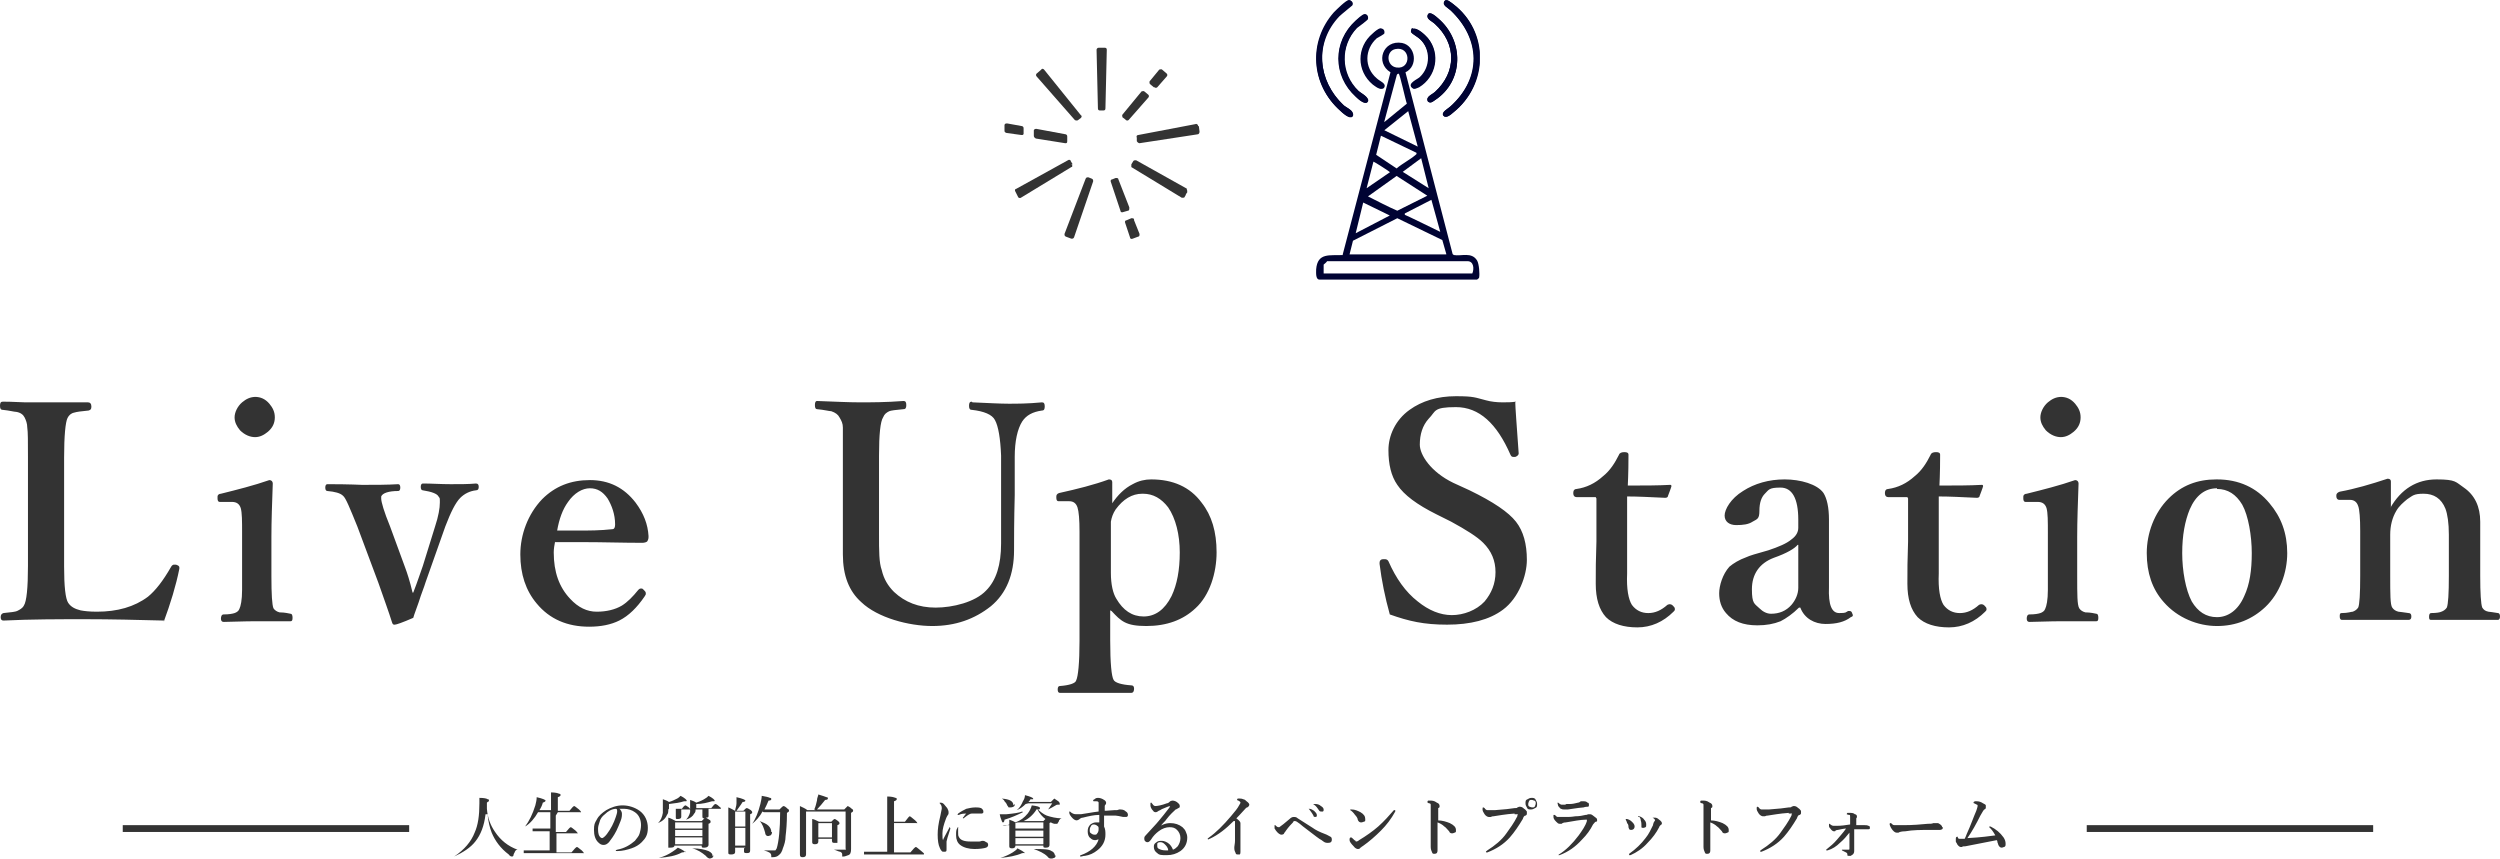 <?xml version="1.0" encoding="UTF-8"?>
<svg id="_レイヤー_1" data-name="レイヤー_1" xmlns="http://www.w3.org/2000/svg" version="1.1" xmlns:xlink="http://www.w3.org/1999/xlink" viewBox="0 0 366.6 125.9">
  <!-- Generator: Adobe Illustrator 29.0.1, SVG Export Plug-In . SVG Version: 2.1.0 Build 192)  -->
  <defs>
    <style>
      .st0 {
        fill: #000333;
      }

      .st1 {
        stroke: #333;
      }

      .st1, .st2 {
        fill: none;
      }

      .st3 {
        fill: #333;
      }

      .st4 {
        clip-path: url(#clippath);
      }
    </style>
    <clipPath id="clippath">
      <rect class="st2" x="193" y="0" width="24" height="41"/>
    </clipPath>
  </defs>
  <g class="st4">
    <g>
      <path class="st0" d="M198.2,16.3c-.1-.2-.8-.6-1.1-.8-3.9-3.6-4.4-9.2-.7-13.1.3-.3,1.8-1.5,1.9-1.6.2-.3,0-.7-.4-.7-.4,0-1.9,1.4-2.2,1.8-3.9,4.3-3.4,10.6.9,14.4.3.3,1.1,1,1.5.9.4,0,.4-.5.2-.8h0ZM211.7,17c.4.4,1.1-.3,1.4-.5,5.1-4.1,5.2-11.9,0-15.9-.3-.2-1-.9-1.3-.4-.3.5.6,1,.9,1.3,4.5,4.2,4.7,9.9,0,14.1-.3.3-1.5.9-1,1.4h0ZM200,2.1c-.2,0-1,.7-1.2.9-3.4,3.1-3.4,8.1,0,11.2.3.3,1.4,1.3,1.7.7.3-.7-.9-1.2-1.4-1.6-2.6-2.5-2.6-6.6-.2-9.2.3-.3,1.6-1.2,1.6-1.3.1-.4-.1-.8-.6-.7h0ZM209.4,14.9c.4.3.7,0,1-.2,4.3-2.8,4.3-8.7.5-12-.3-.2-1.2-1.1-1.5-.6-.3.7.6,1,1,1.4,3.2,2.9,3.2,7.1,0,10-.4.4-1.4.7-1,1.4ZM202.3,4.2c-.2,0-.8.5-1,.7-2.4,2-2.4,5.5,0,7.5.3.2,1.2,1,1.5.4.3-.6-.7-.9-1.1-1.3-1.8-1.6-1.8-4.3,0-5.9.2-.2,1-.6,1.1-.7.2-.5-.2-.8-.6-.7h0ZM207.2,4.2c-.2,0-.3.4-.2.6.1.2,1,.7,1.3,1,1.6,1.5,1.6,4.1,0,5.6-.4.3-1.8.9-1.2,1.5.3.3.7,0,1-.1,2.5-1.5,3.2-4.9,1.3-7.2-.4-.4-1.5-1.5-2.1-1.3h0Z"/>
      <path class="st0" d="M196.9,37.3l7-26.7c-2.3-1.4-1.1-4.8,1.7-4.3,2,.4,2.4,3.4.5,4.3h0c0,.1,6.9,26.6,6.9,26.6,0,.1.1.1.2.2,1.1.2,2.6-.5,3.4.8.3.5.4,2,.3,2.5,0,.1-.2.2-.3.3h-23.1c-.6,0-.5-1-.5-1.5.2-2.5,2-2,3.9-2.1ZM204.6,7.2c-1.4.3-1.3,2.5.2,2.7,2.2.3,2.1-3.2-.2-2.7ZM203,17.9l3.3-2.7c-.2-.5-1-4.3-1.2-4.4-.2,0-.3.2-.3.3l-1.8,6.7ZM207.9,21.5l-1.4-5.2-3.5,2.8,4.9,2.4h0ZM207.7,22.4l-5.2-2.5-.7,2.8,3,2c.8-.7,2-1.3,2.8-2,0,0,.2-.1.1-.3h0ZM209.5,27.6l-1.1-4.4-2.7,2,3.8,2.4ZM203.9,25.3c-.2-.2-2.4-1.6-2.5-1.6l-1,3.9,3.5-2.4h0ZM209.3,28.7l-4.5-2.9-4.2,3c1.4.7,2.9,1.5,4.3,2.1l4.4-2.2h0ZM211.2,34l-1.3-4.7-3.9,2v.2c.1,0,5.2,2.5,5.2,2.5h0ZM203.8,31.6l-3.9-1.9-1.1,4.5,5-2.6ZM212.1,37.3l-.6-2.1-6.6-3.2-6.5,3.3-.5,2h14.1ZM194,40.1h21.9c.3-.7.2-1.8-.7-1.8h-20.6c0,.1-.5.5-.5.5v1.3Z"/>
      <path class="st0" d="M211.7,17c-.5-.5.7-1.1,1-1.4,4.6-4.2,4.4-9.9,0-14.1-.3-.3-1.3-.7-.9-1.3.3-.5,1,.2,1.3.4,5.3,4,5.2,11.8,0,15.9-.3.3-1,.9-1.4.5h0Z"/>
      <path class="st0" d="M198.2,16.3c.2.3.2.7-.2.8s-1.2-.6-1.5-.9c-4.3-3.8-4.7-10.1-.9-14.4.4-.4,1.8-1.8,2.2-1.8.4,0,.5.4.4.7,0,.1-1.6,1.3-1.9,1.6-3.6,3.9-3.1,9.5.7,13.1.2.2.9.6,1.1.8h0Z"/>
      <path class="st0" d="M200,2.1c.4-.1.7.2.6.7,0,.1-1.3,1.1-1.6,1.3-2.5,2.6-2.4,6.7.2,9.2.4.4,1.7,1,1.4,1.6-.3.6-1.4-.4-1.7-.7-3.4-3.1-3.5-8.1,0-11.2.2-.2,1-.8,1.2-.9h0Z"/>
      <path class="st0" d="M209.4,14.9c-.4-.7.5-1,1-1.4,3.2-2.9,3.2-7.1,0-10-.4-.4-1.4-.7-1-1.4.3-.5,1.2.3,1.5.6,3.8,3.2,3.8,9.2-.5,12-.3.2-.6.5-1,.2Z"/>
      <path class="st0" d="M207.2,4.2c.6-.2,1.8.9,2.1,1.3,1.9,2.3,1.3,5.7-1.3,7.2-.3.2-.7.4-1,.1-.6-.6.9-1.2,1.2-1.5,1.6-1.5,1.6-4.1,0-5.6-.3-.3-1.2-.8-1.3-1,0-.2,0-.5.2-.6h0Z"/>
      <path class="st0" d="M202.3,4.2c.5-.1.8.2.7.7,0,.1-.9.6-1.1.7-1.8,1.6-1.9,4.3,0,5.9.4.4,1.4.7,1.1,1.3-.3.6-1.2-.2-1.5-.4-2.5-2-2.5-5.5-.1-7.5.2-.2.8-.6,1-.7h0Z"/>
    </g>
  </g>
  <path class="st3" d="M157.7,17.6c.1.1.3.1.4,0l.4-.3c.1-.1.2-.3,0-.4l-5.4-6.7c-.1-.1-.3-.2-.4,0l-.7.6c-.1.1-.1.3,0,.4l5.7,6.5Z"/>
  <path class="st3" d="M157.3,24.1l-.3-.5c0-.2-.3-.2-.4-.1l-7.6,4.2c-.2,0-.2.3-.1.4l.4.8c0,.1.3.2.4.1l7.4-4.5c.2,0,.2-.3,0-.4Z"/>
  <path class="st3" d="M151.8,20.3l4.4.7c.2,0,.3,0,.3-.3,0,0,0,0,0-.3,0-.2,0-.3,0-.3,0-.2,0-.3-.2-.4l-4.3-.8c-.2,0-.3,0-.4.2,0,0,0,.1,0,.4,0,.2,0,.4,0,.4,0,.2.1.3.3.4Z"/>
  <path class="st3" d="M162,7h-.9c-.2,0-.3.2-.3.3l.2,8.6c0,.2.1.3.3.3h.5c.2,0,.3-.1.3-.3l.2-8.6c0-.2-.1-.3-.3-.3Z"/>
  <path class="st3" d="M165.6,30.4l-1.6-4.1c0-.2-.2-.2-.4-.2l-.5.2c-.2,0-.3.2-.2.4l1.4,4.2c0,.2.2.3.4.2l.7-.2c.2,0,.2-.2.2-.4Z"/>
  <path class="st3" d="M175.7,18.5c0-.2-.2-.4-.4-.3l-8.4,1.6c-.2,0-.3.2-.2.4v.5c.1.2.3.3.4.3l8.5-1.3c.2,0,.3-.2.3-.4,0-.1-.1-.7-.1-.8Z"/>
  <path class="st3" d="M150.1,19.7s0-.2,0-.4,0-.4,0-.4c0-.2,0-.3-.2-.4l-2.2-.4c-.2,0-.3,0-.4.2,0,0,0,.2,0,.4,0,.2,0,.4,0,.4,0,.2,0,.3.3.4l2.2.3c.2,0,.3,0,.3-.3Z"/>
  <path class="st3" d="M174.1,27.7l-7.5-4.2c-.2,0-.3,0-.4.1l-.3.5c0,.1,0,.3,0,.4l7.4,4.5c.2,0,.4,0,.4-.1,0,0,.2-.3.2-.4,0,0,.1-.2.2-.3,0-.1,0-.4-.1-.5Z"/>
  <path class="st3" d="M169.3,12.8c.1.1.3.1.4,0l1.4-1.6c.1-.1.1-.3,0-.4l-.7-.6c-.1-.1-.3,0-.4,0l-1.4,1.7c-.1.1,0,.3,0,.4l.6.5Z"/>
  <path class="st3" d="M160.1,26.2l-.5-.2c-.2,0-.3,0-.4.2l-3.1,8.1c0,.2,0,.3.2.4l.8.3c.2,0,.3,0,.4-.2l2.8-8.2c0-.2,0-.3-.2-.4Z"/>
  <path class="st3" d="M166.3,32.2c0-.2-.2-.2-.4-.2l-.7.3c-.2,0-.3.2-.2.4l.7,2.1c0,.2.2.3.4.2l.8-.3c.2,0,.2-.2.2-.4l-.8-2Z"/>
  <path class="st3" d="M165.1,17.6c.1.1.3.1.4,0l2.9-3.3c.1-.1.1-.3,0-.4l-.6-.5c-.1-.1-.3,0-.4,0l-2.8,3.4c-.1.1,0,.3,0,.4l.4.3Z"/>
  <path class="st3" d="M24.1,91c-3.9-.1-7.8-.2-11.6-.2s-8,0-12,.2c-.3,0-.4-.2-.4-.5s.1-.5.4-.6c1.1-.1,1.8-.2,2-.3.4-.2.8-.4,1-.8.4-.6.6-2.6.6-5.8v-16c0-2.2,0-3.7-.1-4.3,0-.6-.2-1.1-.4-1.5-.2-.4-.6-.7-1.2-.8-.3,0-1-.2-2-.3-.3,0-.4-.2-.4-.6s.1-.6.4-.6,1.3,0,3.3.1c1.2,0,2.2,0,2.9,0s1.9,0,3.4,0c1.5,0,2.5,0,2.9,0,.3,0,.5.2.5.6s-.1.5-.4.6c-1.1.1-1.8.2-2.1.3-.5.1-.8.4-1,.8-.3.6-.5,2.6-.5,5.8v16c0,2.9.2,4.7.6,5.3.4.6,1,.9,1.8,1.1.5.1,1.3.2,2.4.2,3,0,5.5-.7,7.5-2.2,1.1-.9,2.2-2.3,3.4-4.4.1-.2.3-.3.4-.3s.2,0,.3,0c.3.1.5.2.5.4s0,.1,0,.2c-.5,2.5-1.3,5.1-2.3,7.8ZM35.5,78.2c0-1.8,0-3-.2-3.7-.2-.6-.6-.9-1.3-.9h-1.5c-.1,0-.2,0-.3,0-.2,0-.3-.2-.3-.5,0-.1,0-.2,0-.3,0-.2.2-.4.5-.4,2.4-.6,4.8-1.2,7.1-2,.3,0,.5.2.5.5-.1,2.9-.2,5.5-.2,7.8v5.8c0,2.7.1,4.2.3,4.7.2.3.5.5.9.6.2,0,.7,0,1.6.2.2,0,.3.2.3.6s-.1.5-.3.5c-.4,0-.9,0-1.6,0-1.5,0-2.6,0-3.2,0s-1.8,0-5,.1c-.3,0-.4-.2-.4-.5s.1-.6.4-.6c.8,0,1.3-.1,1.6-.2.3-.1.6-.3.7-.6.2-.4.4-1.3.4-2.8v-8.2ZM37.4,58.2c.8,0,1.5.3,2.1,1,.5.6.8,1.2.8,2s-.3,1.5-1,2.1c-.6.5-1.2.8-1.9.8s-1.5-.3-2.2-1c-.5-.6-.8-1.2-.8-1.9s.4-1.6,1.1-2.2c.6-.5,1.2-.8,2-.8ZM60.6,86.9c.7-1.8,1.1-3.1,1.4-3.9l1.8-5.8c.5-1.5.7-2.7.7-3.5s0-.6-.2-.9c-.2-.4-1-.7-2.3-.9-.2,0-.3-.2-.3-.5s.1-.5.3-.5c1.3,0,2.6.1,4.1.1s2.6,0,3.7-.1c.3,0,.4.2.4.5s-.1.5-.4.5c-.9.1-1.7.5-2.3,1.1-.7.7-1.4,2.1-2.2,4.2l-2.9,8.2c-.2.7-.6,1.6-1,2.9-.3.9-.6,1.6-.8,2.3-1.6.7-2.5,1-2.7,1s-.3,0-.4-.3c-.5-1.6-1.2-3.5-2-5.8l-3.1-8.3c-1.1-2.7-1.7-4.2-2.1-4.5-.4-.4-1.2-.6-2.3-.7-.2,0-.3-.2-.3-.5s.1-.5.3-.5c3.3,0,5,.1,5.1.1,1.9,0,3.7,0,5.3-.1.2,0,.3.2.3.5s-.1.5-.3.5c-1.4,0-2.3.3-2.5.8,0,0,0,.2,0,.3,0,.5.4,1.9,1.3,4.1l2.2,6c.3.8.7,2,1.1,3.7ZM81.4,79.4c-.1.5-.2,1.1-.2,1.6,0,2.9.8,5.1,2.4,6.8,1.2,1.3,2.5,1.9,3.9,1.9s2.7-.3,3.7-.9c.8-.5,1.6-1.3,2.4-2.3.1-.1.2-.2.4-.2s.2,0,.4.2c.2.2.3.3.3.5s0,.2-.2.5c-1.1,1.6-2.3,2.8-3.7,3.5-1.2.6-2.7.9-4.4.9-3.2,0-5.8-1.1-7.7-3.4-1.6-1.9-2.4-4.3-2.4-7.2s1.1-5.9,3.2-8.1c1.9-1.9,4.2-2.8,7-2.8s5,1.1,6.7,3.3c1.2,1.6,1.8,3.2,1.9,4.9,0,.3,0,.5-.2.8-.1.1-.4.2-.7.2-2.9,0-5.8-.1-8.5-.1s-3,0-4.3,0ZM81.6,77.8c1.5,0,2.5,0,3.2,0,1.6,0,3.2,0,5-.2.3,0,.4-.3.4-.7,0-1.5-.5-2.8-1.1-3.8-.7-1-1.5-1.5-2.6-1.5s-2.3.7-3.2,2c-.8,1.1-1.3,2.5-1.6,4.2ZM142.6,59c2.3.1,4.1.2,5.3.2s2.8,0,4.9-.2c.3,0,.4.2.4.6s-.1.6-.4.6c-1.4.2-2.3.7-2.9,1.6-.7,1.1-1.1,2.9-1.1,5.2v5.6c-.1,3.8-.1,6.5-.1,8.1,0,3.5-1.1,6.3-3.4,8.2-2.4,1.9-5.2,2.9-8.6,2.9s-8-1.2-10.4-3.5c-1.8-1.6-2.7-3.9-2.7-7v-8.7c0,0,0-5.7,0-5.7,0-2.3,0-3.7,0-4.2,0-.6-.2-1-.5-1.5-.2-.4-.6-.7-1.2-.9-.3,0-1-.2-2.1-.3-.2,0-.3-.2-.3-.6s.1-.6.3-.6c2.7.1,4.7.2,6.3.2s3.8,0,6.4-.2c.3,0,.4.2.4.6s-.1.6-.4.6c-1.1.1-1.9.2-2.1.3-.4.2-.7.4-.9.9-.4.6-.6,2.5-.6,5.6v11.6c0,2.4,0,4.1.4,5.2.3,1.3.9,2.3,1.8,3.2,1.6,1.5,3.6,2.3,6.1,2.3s5.8-.8,7.4-2.5c1.5-1.5,2.2-3.8,2.2-6.9v-4.6c0-1.1,0-2,0-2.7v-5.6c-.1-2.5-.4-4.3-.9-5.2-.4-.8-1.6-1.3-3.4-1.5-.3,0-.4-.2-.4-.6s.1-.6.4-.6ZM162.8,89.5v4.4c0,3.4.2,5.3.5,5.8.2.4,1.1.7,2.6.8.3,0,.4.2.4.5s-.1.6-.4.6c-2.2,0-4,0-5.2,0s-3.1,0-5.3,0c-.2,0-.3-.2-.3-.5s.1-.5.3-.5c1.4-.1,2.3-.4,2.4-.8.3-.6.5-2.6.5-5.8v-16c0-1.8-.1-3-.3-3.6-.2-.6-.6-.9-1.2-.9h-1.4c0,0-.1,0-.2,0-.2,0-.3-.2-.3-.5v-.2c0-.2.1-.4.4-.5,2.7-.6,5.1-1.2,7.3-2,.3,0,.5.1.5.4,0,1.6,0,2.7,0,3.1.8-1.2,1.8-2.2,3-2.8.9-.5,1.8-.7,2.7-.7,3.2,0,5.7,1.1,7.4,3.4,1.5,1.9,2.2,4.3,2.2,7.3s-1,6.3-3.1,8.2c-1.8,1.7-4.2,2.6-7.2,2.6s-3.7-.7-5.1-2.2ZM167.5,72.4c-1.5,0-2.8.8-3.9,2.3-.4.6-.6,1.2-.7,1.8,0,.2,0,.8,0,1.7v5.8c0,1.7.3,3,.8,3.8,1,1.7,2.3,2.6,4,2.6s3.1-1,4.1-3c.8-1.7,1.2-3.8,1.2-6.4s-.6-5-1.7-6.6c-1-1.3-2.2-2-3.7-2ZM222.2,59c0,.7.2,3.2.5,7.5,0,.2-.2.4-.5.5-.1,0-.2,0-.3,0-.2,0-.3-.1-.4-.3-2-4.6-4.6-7-8-7s-2.9.6-4,1.7c-.9,1-1.3,2.3-1.3,3.8s1.6,4,4.9,5.6l2.4,1.1c3.5,1.7,5.7,3.2,6.8,4.6,1.1,1.4,1.6,3.3,1.6,5.6s-1.2,5.6-3.5,7.3c-2,1.5-4.8,2.2-8.2,2.2s-5.6-.5-8.4-1.5c-.7-2.5-1.2-5-1.5-7.4,0,0,0-.2,0-.2,0-.3.2-.5.5-.5.1,0,.2,0,.3,0,.2,0,.4.1.5.3,1.1,2.5,2.5,4.5,4.3,5.9,1.6,1.3,3.3,2,5,2s3.6-.7,4.8-2c1-1.2,1.6-2.6,1.6-4.3s-.6-3.1-1.8-4.3c-.9-.9-2.5-1.9-4.7-3.1l-2.2-1.1c-2.8-1.4-4.7-2.8-5.7-4.3-.9-1.3-1.3-3-1.3-5.1s1-4.4,3.1-5.9c1.8-1.3,4.1-2,6.8-2s2.8.2,4.4.6c.7.2,1.6.3,2.4.3s1.3,0,2-.1ZM234,72.9h-2.8c-.3,0-.5-.2-.5-.6s.2-.6.5-.6c1.4-.2,2.7-.8,3.9-1.9,1-.8,1.7-1.9,2.3-3.1.1-.3.4-.4.8-.4s.6.1.6.4c0,2.9-.1,4.3-.1,4.5,2.3,0,4.4,0,6.2-.1.1,0,.2,0,.2.2h0c0,.1-.5,1.4-.5,1.4,0,.2-.2.3-.4.3-2.2-.1-4-.2-5.6-.2v11.3c-.1,2.3.2,3.8.7,4.6.6.8,1.4,1.2,2.4,1.2s1.9-.4,2.8-1.2c0,0,.2-.1.3-.1.1,0,.3,0,.5.2.2.2.3.3.3.5s0,.2-.2.4c-1.5,1.5-3.3,2.3-5.3,2.3s-3.6-.5-4.6-1.5c-1-1.1-1.5-2.7-1.5-4.9s0-3.3.1-6.2v-6.3ZM263.8,89.1c-.9.9-1.9,1.6-2.7,2-1,.4-2.1.6-3.4.6-2.1,0-3.6-.6-4.6-1.8-.7-.8-1-1.8-1-2.9s.5-2.8,1.5-3.9c.6-.5,1.4-1,2.5-1.4.4-.2,1.4-.5,3.2-1,1.5-.5,2.7-1,3.4-1.6.7-.5,1-1.1,1-1.7v-1.2c0-3.1-.9-4.7-2.6-4.7s-1.7.3-2.3.9c-.5.5-.8,1.3-.8,2.5s-.3,1.2-1,1.6c-.6.4-1.4.5-2.4.5s-1.7-.5-1.7-1.4.9-2.5,2.7-3.6c1.7-1.1,3.8-1.7,6.1-1.7s4.8.7,5.7,2c.5.8.8,2.1.8,3.9v9.9c-.1,2.6.4,3.8,1.5,3.8s.9-.1,1.3-.3c0,0,.1,0,.2,0,.1,0,.3,0,.4.3,0,.1.1.2.1.3,0,.1,0,.2-.3.3-.9.7-2.1,1-3.7,1s-3.1-.8-3.7-2.4ZM263.6,79.9c-.4.5-1.5,1.2-3.5,1.9-2.1.8-3.2,2.4-3.2,4.6s.4,2.1,1.1,2.8c.5.5,1.1.8,1.7.8,1.2,0,2.2-.4,3-1.3.6-.7,1-1.6,1-2.5v-6.3ZM279.7,72.9h-2.8c-.3,0-.5-.2-.5-.6s.2-.6.5-.6c1.4-.2,2.7-.8,3.9-1.9,1-.8,1.7-1.9,2.3-3.1.1-.3.4-.4.8-.4s.6.1.6.4c0,2.9-.1,4.3-.1,4.5,2.3,0,4.4,0,6.2-.1.1,0,.2,0,.2.2h0c0,.1-.5,1.4-.5,1.4,0,.2-.2.3-.4.3-2.2-.1-4-.2-5.6-.2v11.3c-.1,2.3.2,3.8.7,4.6.6.8,1.4,1.2,2.4,1.2s1.9-.4,2.8-1.2c0,0,.2-.1.3-.1.1,0,.3,0,.5.2.2.2.3.3.3.5s0,.2-.2.4c-1.5,1.5-3.3,2.3-5.3,2.3s-3.6-.5-4.6-1.5c-1-1.1-1.5-2.7-1.5-4.9s0-3.3.1-6.2v-6.3ZM300.3,78.2c0-1.8,0-3-.2-3.7-.2-.6-.6-.9-1.3-.9h-1.5c-.1,0-.2,0-.3,0-.2,0-.3-.2-.3-.5,0-.1,0-.2,0-.3,0-.2.2-.4.5-.4,2.4-.6,4.8-1.2,7.1-2,.3,0,.5.2.5.5-.1,2.9-.2,5.5-.2,7.8v5.8c0,2.7,0,4.2.3,4.7.2.3.5.5.9.6.2,0,.7,0,1.6.2.2,0,.3.2.3.6s-.1.5-.3.5c-.4,0-.9,0-1.6,0-1.5,0-2.6,0-3.2,0s-1.8,0-5,.1c-.3,0-.4-.2-.4-.5s.1-.6.4-.6c.8,0,1.3-.1,1.6-.2.3-.1.6-.3.7-.6.2-.4.4-1.3.4-2.8v-8.2ZM302.2,58.2c.8,0,1.5.3,2.1,1,.5.6.8,1.2.8,2s-.3,1.5-1,2.1c-.6.5-1.2.8-1.9.8s-1.5-.3-2.2-1c-.5-.6-.8-1.2-.8-1.9s.4-1.6,1.1-2.2c.6-.5,1.2-.8,2-.8ZM325.1,70.3c3.2,0,5.8,1.2,7.7,3.5,1.7,2,2.6,4.4,2.6,7.3s-1.1,5.9-3.2,7.9c-1.9,1.8-4.3,2.8-7.1,2.8s-5.8-1.2-7.8-3.5c-1.7-1.9-2.5-4.3-2.5-7.2s1.1-5.9,3.2-8c1.9-1.9,4.2-2.8,7-2.8ZM325.1,71.6c-1.7,0-3.1,1-4,3.1-.7,1.7-1.1,3.8-1.1,6.4s.5,5.4,1.4,7.1c.9,1.5,2.1,2.3,3.7,2.3s3.1-1,4-3.1c.8-1.7,1.1-3.8,1.1-6.3s-.5-5.5-1.4-7.1c-.9-1.5-2.1-2.3-3.7-2.3ZM350.5,74.5c1.6-2.8,3.9-4.2,6.8-4.2s2.8.4,4,1.2c1.6,1.1,2.4,2.8,2.4,5v4.9s0,3,0,3c0,2.6.1,4.2.3,4.7.2.3.4.5.9.6.2,0,.7.1,1.4.2.2,0,.3.2.3.5s-.1.5-.3.5-.9,0-2.6,0c-.9,0-1.6,0-2.2,0s-1.5,0-2.6,0c-1.3,0-2.1,0-2.4,0s-.3-.2-.3-.5.1-.5.3-.5c.8,0,1.3-.1,1.5-.2.3-.1.6-.3.8-.6.2-.5.3-2,.3-4.7v-6c0-1.7-.2-3-.5-3.8-.6-1.5-1.7-2.2-3.2-2.2s-1.6.3-2.4.8c-.6.5-1.2,1-1.6,1.7-.6,1-.9,2.2-.9,3.5v6c0,2.7,0,4.3.3,4.7.2.3.5.5.9.6.2,0,.7.1,1.5.2.3,0,.4.2.4.5s-.1.5-.4.5c-.4,0-.9,0-1.6,0-1.4,0-2.5,0-3.1,0s-1.5,0-2.7,0c-1.4,0-2.2,0-2.4,0s-.3-.2-.3-.5,0-.5.3-.5c.9,0,1.4-.2,1.6-.2.3-.1.6-.3.8-.6.2-.4.3-2,.3-4.7v-6.5c0-1.9-.1-3.2-.3-3.7-.2-.6-.6-.9-1.2-.9h-1.4c-.1,0-.2,0-.2,0-.2,0-.4-.2-.4-.5v-.2c0-.2.2-.4.5-.5,2.2-.4,4.6-1.1,7-1.9.3,0,.5.1.5.4,0,.8,0,2.1,0,3.7Z"/>
  <path class="st3" d="M71.2,119.4c-.2,1.7-.7,3-1.5,4-.7.9-1.8,1.6-3.1,2.2,0,0,0,0,0,0,0,0,0,0,0,0s0,0,0,0c1.5-1,2.5-2.2,3-3.5.5-1.1.7-2.5.7-4.3s0-.5,0-.8c.7,0,1.1.1,1.2.2.1,0,.2,0,.2.2s0,0,0,.1c0,0-.1,0-.3.2,0,.4,0,.7,0,.9.1,1.3.5,2.4,1.2,3.4.8,1.2,1.9,2.1,3.3,2.6,0,0,0,0,0,0s0,0,0,0c-.2,0-.3.1-.4.3,0,.1-.2.3-.2.5,0,.1-.1.2-.2.2s-.3,0-.5-.3c-1.2-.9-2-2-2.5-3.2-.3-.8-.5-1.6-.6-2.7ZM81.5,119.6v2.4h1.5c.4-.5.6-.7.7-.7s.3.2.7.5c.2.2.3.3.3.4s0,0-.1,0h-3v2.8h2.2c.4-.5.7-.8.8-.8s.3.2.7.5c.2.2.3.3.3.4s0,0-.1,0h-7.7c-.3,0-.6,0-1,0v-.4c.3,0,.6,0,.9,0h2.9v-2.8h-1.7c-.2,0-.5,0-.8,0v-.4c.2,0,.5,0,.8,0h1.8v-2.4h-1.8c-.5.9-1.2,1.7-1.9,2.1,0,0,0,0,0,0,0,0,0,0,0,0s0,0,0,0c.6-.8,1.1-1.8,1.5-3.1.1-.4.2-.8.2-1.2.9.2,1.3.4,1.3.5s-.1.2-.4.3c-.1.4-.3.8-.5,1.1h1.7v-1.2c0-.6,0-1.1,0-1.4.6,0,1,.1,1.2.2.1,0,.2,0,.2.2,0,.1-.1.2-.4.3v2h1.7c.4-.5.6-.7.7-.7s.3.2.7.5c.2.2.3.3.3.4s0,0-.1,0h-3.3ZM90.8,118.5c.2.3.4.5.4.8s0,.6-.2,1.1c-.2.5-.4,1-.6,1.4-.4.8-.8,1.3-1.1,1.7-.3.3-.5.4-.8.4s-.5-.1-.8-.4c-.4-.4-.6-1-.6-1.8s.1-1,.4-1.5c.3-.6.8-1,1.4-1.4.7-.4,1.5-.7,2.4-.7s1.8.3,2.5.8c.8.6,1.2,1.5,1.2,2.5s-.3,1.5-.9,2.1c-.4.4-.9.7-1.5.9-.6.2-1.3.4-2.1.4-.1,0-.2,0-.2-.1s0,0,.2-.1c1.1-.2,1.9-.7,2.6-1.3.3-.4.6-.7.7-1.1.1-.3.2-.8.2-1.2,0-.8-.3-1.5-.9-1.9-.4-.3-1-.5-1.6-.5,0,0-.1,0-.2,0-.2,0-.3,0-.4,0ZM90.4,118.6c-.7,0-1.3.4-1.7.8-.4.3-.7.7-.8,1.2-.1.3-.2.6-.2.9s0,.8.2,1.1c.1.2.3.3.4.3s.4-.2.7-.6c.6-.8,1-1.6,1.3-2.5.1-.3.2-.6.2-.8s0-.4-.2-.4ZM98,118.7c0,.3,0,.6-.2.8-.2.5-.6.9-1.3,1.2,0,0,0,0,0,0,0,0,0,0,0,0s0,0,0,0c.4-.4.6-.9.7-1.5,0-.3,0-.8,0-1.3s0-.4,0-.7c.3.1.6.2.9.4.4-.1.8-.3,1.2-.5.2-.1.4-.3.5-.4.6.3.9.6.9.7s0,.1-.2.1-.1,0-.2,0c-.6.2-1.3.3-2.2.4v.2c0,.2,0,.4,0,.5h1.9c.2-.3.4-.5.5-.5s.2.1.5.3c.1.1.2.2.2.3s0,0-.1,0h-1.2v1.1c0,.2-.2.3-.5.3s-.3,0-.3-.3v-.8s0-.4,0-.4h-1ZM102,118.7c0,.2,0,.4-.2.6-.2.4-.6.7-1.2.9,0,0,0,0,0,0,0,0,0,0,0,0s0,0,0,0c.3-.3.5-.7.6-1.1,0-.3,0-.6,0-1.1s0-.4,0-.7c.3.1.6.2.9.4.6-.2,1-.4,1.3-.6.2-.1.3-.2.5-.4.6.3.9.6.9.7s0,.1-.2.1-.1,0-.2,0c-.7.2-1.4.4-2.3.4v.2c0,.1,0,.3,0,.4h2.2c.3-.4.5-.6.6-.6s.3.1.6.4c.2.1.2.2.2.3s0,0-.1,0h-1.7v1c0,.2,0,.3-.4.3,0,0,.2.1.5.3.2.1.2.2.2.3s0,.2-.3.3v3.1c0,.2-.2.4-.6.4s-.4,0-.4-.3h0s-4,0-4,0c0,.2-.2.3-.6.3s-.3,0-.3,0c0,0,0-.1,0-.3v-2.5c0-.6,0-1.1,0-1.6.4.1.7.3,1.1.5h3.8c.2-.2.3-.3.4-.4-.2,0-.3,0-.3-.3v-.7s0-.3,0-.3h-1ZM103,121.5v-.9h-4v.9h4ZM99,121.7v.9h4v-.9h-4ZM99,122.8v1h4v-1h-4ZM104.6,125.4c0,.2,0,.3-.2.4,0,0-.2.1-.3.1s-.4-.1-.6-.4c-.6-.5-1.2-.9-2-1.1,0,0,0,0,0,0,0,0,0,0,0,0,1.1,0,1.9.2,2.4.4.4.2.6.4.6.8ZM100.5,124.8c0,.1-.2.2-.5.2-.9.5-2,.7-3.4.8,0,0,0,0,0,0s0,0,0,0c.8-.2,1.4-.5,2-.9.3-.2.6-.4.8-.6.7.3,1.1.6,1.1.7ZM111.8,119c-.4.8-1,1.4-1.5,1.8,0,0,0,0,0,0,0,0,0,0,0,0s0,0,0,0c.5-.7.9-1.7,1.2-2.9.1-.5.2-.8.2-1.2.6.1,1,.2,1.2.3.2,0,.2.1.2.2,0,.1-.1.2-.4.2-.2.5-.4.9-.6,1.3h2.2c.3-.3.5-.5.6-.5s.3.1.6.4c.2.1.2.2.2.3s-.1.2-.3.3c0,1.5-.1,2.6-.2,3.4,0,.7-.2,1.3-.4,1.8-.1.4-.3.8-.6,1-.2.2-.5.3-.9.3s-.2,0-.2,0c0,0,0-.1,0-.2,0-.2-.1-.4-.3-.5-.2-.1-.4-.2-.8-.3,0,0,0,0,0,0s0,0,0,0c.6,0,1,0,1.1,0,.3,0,.5,0,.6,0,0,0,.1-.1.2-.3.3-1,.5-2.8.5-5.3h-2.4ZM109.3,124.3h-1.5v.6c0,.3-.2.4-.6.4s-.4-.1-.4-.3v-3.9c0-1.1,0-2,0-2.7.3.1.6.3,1,.5h0c0-.3.2-.7.2-1.1,0-.4,0-.6,0-.8s0,0,0-.1c.9.2,1.3.4,1.3.5s-.1.2-.4.2c-.3.5-.7,1-.9,1.3h1c.3-.3.4-.4.5-.4s.3.1.6.3c.1.1.2.2.2.3s0,.2-.3.3v5.3c0,.3-.1.4-.5.4s-.4-.1-.4-.3v-.4ZM109.3,124v-2.6h-1.5v2.6h1.5ZM109.3,121.2v-2.2h-1.5v2.2h1.5ZM113.2,122c0,.2,0,.3-.2.5-.1,0-.2.1-.4.1-.2,0-.4-.2-.4-.5-.2-.7-.4-1.3-.8-1.7,0,0,0,0,0,0,0,0,0,0,0,0h0c.5.2,1,.4,1.3.7.3.3.4.6.4.9ZM122,123h-2v.4c0,.3-.2.4-.5.4s-.4-.1-.4-.3v-2.1c0-.5,0-1,0-1.3.2,0,.6.2,1,.4h1.8c.3-.3.4-.4.5-.4s.2.1.5.3c.1.1.2.2.2.3s0,.2-.3.3v2.3c0,.1,0,.2,0,.3,0,0-.2,0-.4,0s-.4,0-.4-.3v-.3ZM122,122.8v-2.1h-2v2.1h2ZM119.4,118.7c.2-.4.3-.9.4-1.3,0-.4.2-.7.2-.9.6.2,1,.3,1.2.4.2,0,.2.1.2.2s-.1.2-.4.2c-.4.5-.8,1-1.2,1.4h4c.3-.3.5-.5.5-.5s.3.1.6.4c.2.1.2.2.2.3s-.1.2-.3.3v5.3c0,.5-.1.8-.4.9-.3.1-.5.2-.7.2s-.1,0-.2,0c0,0,0-.1,0-.3,0-.2-.1-.3-.3-.4-.2,0-.5-.2-.9-.3,0,0,0,0,0,0s0,0,0,0c.6,0,1.1,0,1.5,0s.2,0,.2-.2v-5.4h-5.8v6.3c0,.3-.2.4-.5.4s-.4-.1-.4-.4v-4.5c0-1,0-1.9,0-2.6.4.2.7.3,1.1.6h1.2ZM131.1,120.8v4.2h2.4c.4-.5.7-.8.8-.8s.3.2.8.6c.2.2.4.3.4.4s0,.1-.1.1h-7.7c-.4,0-.7,0-1,0v-.4c.3,0,.6,0,.9,0h2.5v-6.7c0-.6,0-1.1,0-1.4.6,0,1,.1,1.2.2.1,0,.2,0,.2.2,0,.1-.1.2-.4.3v3h1.6c.4-.5.6-.8.7-.8s.3.2.8.6c.2.2.3.3.3.4s0,0-.1,0h-3.3ZM141.9,119.3c-.5,0-.9,0-1.3.2-.1,0-.2,0-.2,0,0,0,0,0,0,0s0,0,.1-.2c.4-.3.8-.5,1.2-.7.4-.1.9-.2,1.3-.2s.8,0,1,.2c.1.1.2.2.2.4s0,.2-.2.3c0,0-.2,0-.4,0h-.5c-.2,0-.4,0-.6,0-.3,0-.7.3-1.2.7,0,0,0,0-.1,0s0,0,0,0,0,0,0-.1c0,0,.2-.2.3-.4.2-.2.3-.3.4-.4ZM140.5,121.5s0,0,0,0c0,0,0,0,0,.1,0,.2,0,.4,0,.5,0,.2,0,.5.1.6.2.5.8.7,1.7.7s1.1,0,1.3,0c.2,0,.3-.1.4-.1.2,0,.4,0,.6.2.2,0,.3.2.3.4s-.1.3-.3.4c-.3.1-.9.2-1.7.2s-1.6-.2-2.1-.6c-.4-.3-.6-.8-.6-1.4s0-.8.2-1.1c0,0,0-.1.1-.1s0,0,0,.1ZM139.4,121.4c-.4,1.2-.6,1.9-.6,2,0,.2,0,.3,0,.6s0,.1,0,.3c0,.1,0,.2,0,.2,0,.3,0,.4-.3.4s-.3,0-.4-.1c0,0-.2-.2-.3-.5-.2-.4-.3-1.1-.3-1.9s.1-1.6.4-2.8c.1-.6.2-.9.2-1,0-.3,0-.5-.3-.8,0,0,0,0,0-.1,0,0,0,0,.1,0s.3,0,.5.2c.2.2.3.4.5.6.1.2.2.4.2.6s0,.3-.1.4c0,0-.2.3-.3.6-.3.8-.5,1.5-.5,2.1s0,.9.1,1c0,0,0,0,0,0s0,0,0,0c0-.2.4-.8.9-1.8,0,0,0-.1.1-.1s0,0,0,.1,0,0,0,.1ZM152.1,118.6c.4.4.9.8,1.4,1,.6.2,1.4.4,2.2.4,0,0,0,0,0,0,0,0,0,0,0,0-.2,0-.3.2-.4.3,0,.1-.1.3-.2.4,0,0,0,.1-.1.1s-.2,0-.4,0c-.1,0-.3-.1-.5-.2,0,0-.1,0-.2.1v3.2c0,.2-.1.4-.5.4s-.4,0-.4-.3h-4.1c0,.3-.2.4-.5.4s-.4-.1-.4-.3v-2.7c0,0,0-.4,0-.4-.4,0-.8,0-1,.1,0,0,0,0,0,0s0,0,0,0c.4,0,.8-.1,1-.2,0-.1,0-.4,0-.7.3.1.6.2.9.4.8-.3,1.3-.7,1.8-1.3.3-.4.5-.8.6-1.2.8.1,1.2.2,1.2.4s-.1.2-.4.2ZM152,118.7c-.5.8-1.2,1.4-1.9,1.7h2.9c.1-.1.2-.2.3-.3-.4-.3-.9-.8-1.2-1.5ZM148.9,120.8v.7h4.1v-.9h-3.6c-.1,0-.3,0-.5.1ZM153,123.8v-.9h-4.1v.9h4.1ZM153,122.7v-.9h-4.1v.9h4.1ZM150.4,117.9c-.4.4-.8.7-1.3.9,0,0,0,0,0,0,0,0,0,0,0,0s0,0,0,0c.4-.3.7-.8.9-1.3.2-.3.3-.6.3-.9.8.2,1.2.4,1.2.5s0,.1,0,.1c0,0-.2,0-.4,0,0,.1-.2.3-.3.4h3.3c.3-.3.5-.5.5-.5s.3.2.6.4c.2.2.2.3.2.3,0,0,0,.2,0,.2,0,0-.2,0-.3,0,0,0-.2,0-.3.1-.3.2-.7.4-1.1.6,0,0,0,0,0,0,0,0,0,0,0,0s0,0,0,0c.2-.3.4-.6.6-.9h-3.5ZM154.8,125.4c0,.1,0,.3-.2.4-.1,0-.2.1-.4.1s-.4,0-.6-.3c-.5-.5-1.2-.8-2-1.1,0,0,0,0,0,0s0,0,0,0c1.3,0,2.2,0,2.6.3.3.1.5.4.5.7ZM148.8,117.9c0,.2,0,.3-.2.4,0,0-.2.1-.4.1s-.2,0-.3,0c0,0-.1-.2-.2-.3-.1-.3-.3-.5-.4-.6,0-.1-.2-.3-.4-.4,0,0,0,0,0,0,0,0,0,0,0,0,1.2.1,1.7.4,1.7,1ZM150.3,125c0,0-.1.1-.3.1h-.1c-.9.4-2,.6-3.2.7,0,0,0,0,0,0s0,0,0,0c.7-.2,1.3-.5,1.8-.8.3-.2.6-.4.7-.6.6.3.9.5,1,.6,0,0,.1.1.1.2ZM150,119.1c-.8.4-1.7.8-2.7,1.1,0,.2-.1.4-.2.4s-.1,0-.2-.2c0-.1-.2-.4-.3-1h.1c.2,0,.5,0,.9,0,1-.1,1.8-.2,2.3-.4,0,0,0,0,0,0s0,0,0,0ZM161.8,118.9c.7,0,1.2-.1,1.6-.1.2,0,.4,0,.4,0,.1,0,.3-.1.3-.1.4,0,.7,0,1,.3.2.1.3.3.3.5s-.1.3-.3.3c0,0,0,0,0,0-.1,0-.2,0-.4,0-.5-.1-.9-.2-1.1-.2-.6,0-1.2,0-1.7,0,0,1,0,1.6,0,1.6.2.4.2.8.2,1.2,0,.9-.4,1.7-1.2,2.3-.5.4-1.1.7-1.8.8-.3,0-.4.1-.6.1s-.1,0-.1-.1,0-.1.1-.1c1.4-.5,2.3-1.3,2.6-2.3-.2,0-.3.1-.5.1h0c-.3,0-.5-.1-.7-.3-.3-.2-.4-.6-.4-1s.1-.7.4-1c.3-.2.5-.3.8-.3s.4,0,.5,0v-.3c0-.2,0-.4,0-.8-.8,0-1.6.2-2.4.4-.2,0-.4.1-.6.3-.1,0-.2.1-.3.1-.2,0-.4-.1-.6-.3-.3-.3-.5-.6-.5-.8s0-.1,0-.2c0,0,0,0,.1,0s0,0,0,0c.3.3.6.4.9.4s.3,0,.7,0c.8-.1,1.7-.3,2.6-.4,0-.2,0-.5,0-1,0-.2,0-.3,0-.3,0-.1-.1-.2-.3-.2h-.4c0,0-.1,0-.1-.1s0-.1.2-.2c.2-.2.4-.2.5-.2.3,0,.6.1.9.3.2.1.3.3.3.4s0,.2-.1.3c0,0-.1.1-.1.2,0,.2,0,.5,0,.8ZM160.5,120.9c-.2,0-.4,0-.5.2s-.2.3-.2.6,0,.4.2.5c.1.1.3.2.5.2s.3,0,.4-.2c.1-.1.2-.3.2-.6s0-.4-.2-.5c-.1-.1-.3-.2-.5-.2ZM169.6,121.5h0c.6-.5,1.3-.8,2-.8s1.3.2,1.8.6c.2.2.4.4.5.7.1.2.2.5.2.8,0,.8-.3,1.5-1,2-.6.4-1.2.6-2,.6s-1.1,0-1.4-.3c-.3-.2-.5-.5-.5-.9s.1-.5.4-.7c.2-.2.5-.2.8-.2s.8.2,1.1.5c.2.2.4.5.5.8.3-.1.5-.3.7-.5.2-.3.4-.7.4-1.2s-.2-.9-.5-1.2c-.3-.3-.6-.4-1.1-.4s-1.1.2-1.6.6c-.4.3-.8.7-1.1,1.2-.2.3-.4.4-.5.4s-.2,0-.3-.1c-.1,0-.2-.2-.2-.4s0-.3.2-.5c.8-.9,1.5-1.6,1.9-2.1.5-.6,1-1.2,1.6-2,0-.1.1-.2.1-.2,0,0,0,0,0,0s0,0,0,0c-.2,0-.6.2-1.1.4-.1,0-.3.2-.6.3-.1.1-.3.2-.4.2s-.3,0-.4-.2c-.3-.3-.4-.6-.4-.8s0-.2,0-.3c0,0,0-.1.1-.1s0,0,.2.2c.1.2.3.3.4.3.3,0,.9-.1,1.7-.4.2,0,.4-.2.5-.3,0,0,.2-.1.3-.1.3,0,.6.1.9.4.1.1.2.2.2.4s0,.2-.2.3c-.2.1-.3.2-.4.2-.3.3-.8.7-1.4,1.5-.1.2-.4.4-.7.8-.2.3-.5.5-.6.7ZM171.3,124.7c0-.4-.3-.7-.5-.9-.2-.2-.4-.3-.6-.3s-.4,0-.5.2c0,0,0,.2,0,.3,0,.2,0,.4.3.5.2.1.5.2.9.2s.3,0,.4,0ZM180.9,120.4c-1.1,1.1-2.2,2-3.5,2.6-.1,0-.2.1-.2.1,0,0-.1,0-.1-.1s0,0,.2-.2c1-.7,2.1-1.8,3.2-3.1.6-.7,1-1.2,1.2-1.6.1-.2.2-.3.2-.4s-.1-.2-.3-.3c-.1,0-.2-.1-.2-.1,0,0,0-.1.1-.2,0,0,.2,0,.3,0s.3,0,.5.1c.2,0,.4.2.5.3.3.2.4.4.4.5s-.1.3-.3.4c0,0-.1,0-.2.1-.8.9-1.3,1.4-1.4,1.5.4.3.6.5.6.7s0,.1,0,.2c0,0,0,.2,0,.3v3.7c0,.1,0,.3-.1.4,0,0-.2,0-.2,0-.2,0-.4,0-.4-.2-.1-.2-.2-.4-.2-.7s0-.1,0-.2c0-.2.1-.5.1-.9v-2.3c0-.3,0-.5,0-.6ZM187.4,121.3c0,0,.2,0,.2,0,.3-.2.8-.6,1.5-1.2.2-.2.4-.3.6-.3s.4,0,.6.2l2.2,1.4c.4.3,1,.6,1.8.9.3.1.6.3.8.4.1,0,.2.2.2.4,0,.4-.2.5-.6.5s-.5-.1-.9-.4c-.4-.2-1-.7-1.8-1.3-.8-.6-1.3-1-1.4-1.1-.3-.2-.5-.4-.7-.4s-.2,0-.3.2c-.2.2-.6.6-1.1,1.3,0,.1-.2.2-.2.3,0,.1-.2.2-.4.2s-.5-.2-.8-.6c-.1-.2-.2-.3-.2-.3,0,0,0-.2,0-.3s0-.1,0-.2c0,0,0,0,0,0s0,0,.1,0c.2.2.3.3.5.3ZM192,118.6c.3,0,.5.2.7.3.2.2.4.4.4.6s0,.2,0,.2c0,0-.1.1-.2.1-.1,0-.3,0-.3-.2-.2-.4-.4-.6-.6-.9,0,0-.1-.1-.1-.1,0,0,0,0,.1,0s.2,0,.2,0ZM192.9,117.9c.3,0,.6.1.8.3.2.1.4.3.4.5s0,.2-.1.3c0,0-.1,0-.2,0-.2,0-.3,0-.4-.2-.2-.3-.4-.6-.7-.8,0,0-.1,0-.1-.1,0,0,0,0,0,0,0,0,.2,0,.3,0ZM198.8,123.4c.1,0,.3,0,.5-.2,1-.6,2-1.3,2.8-2,.9-.8,1.6-1.6,2.3-2.4,0,0,0,0,.1,0,0,0,.1,0,.1,0s0,.1,0,.2c-.6,1.1-1.3,2-2.1,2.8-.8.8-1.7,1.6-2.7,2.3-.1,0-.2.2-.3.2-.1.2-.3.2-.4.2s-.4-.1-.6-.4c-.4-.4-.6-.7-.6-.9s0-.4.2-.4,0,0,.2.1c.2.2.4.4.5.4ZM198,118.8s0,0,0-.1,0,0,0,0,.1,0,.2,0c.5,0,.9.2,1.3.4.5.3.7.6.7,1s0,.3-.2.4c-.1,0-.2.1-.4.1-.2,0-.4-.1-.5-.4,0-.2-.2-.5-.4-.7-.2-.3-.5-.6-.7-.7ZM210.8,120.3c.7,0,1.3.2,1.8.4.6.3.9.6.9,1s0,.3-.2.4c0,0-.2.1-.3.1-.2,0-.4,0-.5-.3-.3-.3-.5-.6-.7-.7-.3-.3-.7-.5-1-.6v1.7c0,.2,0,1,0,2.4,0,.3-.1.5-.4.5s-.3,0-.4-.2c-.1-.2-.2-.5-.2-.8s0-.2,0-.3c0,0,0-.1,0-.2,0-.2,0-1,0-2.2,0-.4,0-.7,0-.9v-1.8c0-.5,0-.8,0-.8,0,0,0-.2-.2-.2-.1,0-.3-.1-.3-.2,0,0,0,0,0,0s0,0,.1-.2c0,0,.2,0,.3,0,.3,0,.6,0,1,.3.3.1.4.3.4.5s0,.2-.2.3c0,0,0,.1,0,.2,0,.3,0,.9,0,1.8ZM224.6,117c.2,0,.5,0,.6.3.1.2.2.3.2.6s0,.5-.3.6c-.2.1-.3.2-.6.2s-.5,0-.6-.3c-.1-.2-.2-.3-.2-.6s0-.5.3-.6c.2-.1.3-.2.6-.2ZM224.6,117.3c-.2,0-.3,0-.4.2,0,.1-.1.2-.1.4s0,.3.2.4c.1,0,.2.1.4.1s.3,0,.4-.2c0-.1.1-.2.1-.4s0-.3-.2-.4c-.1,0-.2-.1-.4-.1ZM222.1,119.3c-1.4.1-2.4.3-3.1.4-.1,0-.2,0-.4.1,0,0-.2,0-.3,0s-.4-.1-.6-.4c-.2-.3-.3-.5-.3-.7s0-.3.1-.3,0,0,.2.1c.1.2.3.3.4.3.1,0,.2,0,.4,0s0,0,0,0c.3,0,.6,0,.7,0,1.4-.1,2.3-.2,2.9-.3.2,0,.4,0,.4-.1.1,0,.2-.1.3-.1.2,0,.4,0,.7.3.2.1.3.3.4.4,0,0,0,.2,0,.3s0,.2-.2.3c-.2,0-.3.2-.4.5-.6,1-1.2,1.9-1.9,2.7-.9,1-2,1.7-3.3,2.2,0,0-.1,0-.1,0,0,0-.1,0-.1-.1s0,0,.2-.2c1.1-.7,2.1-1.5,2.8-2.5.5-.7,1.1-1.5,1.6-2.5,0-.2.1-.3.1-.3s0,0-.1,0-.2,0-.4,0ZM229.7,117.9c.1,0,.3,0,.5,0,.4,0,.8-.1,1.2-.2,0,0,.2,0,.4-.2.1,0,.3,0,.4,0,.2,0,.4,0,.6.2.2,0,.2.2.2.3,0,.2,0,.3-.2.3-.1,0-.3,0-.6.1-.2,0-1,.1-2.3.3-.2,0-.4,0-.5,0-.2,0-.3,0-.5-.1-.1,0-.2-.2-.4-.4,0-.1-.1-.3-.1-.4s0-.1,0-.1,0,0,.1,0c.2.2.4.3.5.3.1,0,.3,0,.5,0ZM228.9,119.8c.1,0,.4,0,.9,0,.2,0,.6,0,1.2-.1.6,0,1.1-.1,1.5-.2.1,0,.2,0,.4-.1,0,0,.2,0,.3,0,.2,0,.4.2.8.5.2.1.2.3.2.4s0,.2-.2.2c-.1,0-.2.2-.4.4-.4.8-.9,1.5-1.6,2.2-1,1.1-2,1.8-3.3,2.3-.1,0-.2,0-.2,0,0,0,0,0,0,0s0,0,.1-.1c1-.6,2-1.6,2.9-2.8.5-.7,1-1.4,1.2-2.1,0-.1,0-.2,0-.2s0,0,0,0,0,0-.2,0c-.7,0-1.7.2-2.9.4-.3,0-.5.1-.6.2-.1,0-.2,0-.3,0-.2,0-.3-.1-.5-.3-.3-.3-.4-.5-.4-.7s0-.3,0-.3,0,0,.2,0c.2.2.3.3.4.3.1,0,.2,0,.4,0ZM240.2,119.8c0,0,0-.1,0-.1,0,0,0,0,0,0s0,0,.2,0c.3.1.6.3.7.5.2.2.3.4.3.7s0,.3-.1.4c0,0-.2.1-.3.1s-.3,0-.3-.1c0,0,0-.1,0-.3,0-.2,0-.4-.1-.7,0-.2-.1-.4-.2-.5ZM242.7,120.3c0,0,0-.1-.1-.2,0,0-.2-.2-.3-.2,0,0,0,0,0,0s0,0,0,0c0,0,.2,0,.3,0,.2,0,.4,0,.7.3.3.2.4.4.4.5s0,.2-.2.3c0,0-.2.2-.2.3-.4.8-1,1.6-1.7,2.3-.7.8-1.6,1.4-2.5,1.8,0,0-.1,0-.2,0s0,0,0-.1,0,0,0-.1c1-.7,1.8-1.5,2.4-2.3.5-.6.8-1.3,1.1-1.9,0-.2.1-.3.1-.4ZM238.4,120.2c0,0,0-.1,0-.1,0,0,0,0,0,0s0,0,.2,0c.4.1.6.3.8.5.2.2.3.4.3.6,0,.3-.2.5-.5.5s-.3-.1-.4-.4c0-.2,0-.4-.2-.6,0-.1-.1-.3-.2-.5ZM250.8,120.3c.7,0,1.3.2,1.8.4.6.3.9.6.9,1s0,.3-.2.4c0,0-.2.1-.3.1-.2,0-.4,0-.5-.3-.3-.3-.5-.6-.7-.7-.3-.3-.7-.5-1-.6v1.7c0,.2,0,1,0,2.4,0,.3-.1.5-.4.5s-.3,0-.4-.2c-.1-.2-.2-.5-.2-.8s0-.2,0-.3c0,0,0-.1,0-.2,0-.2,0-1,0-2.2,0-.4,0-.7,0-.9v-1.8c0-.5,0-.8,0-.8,0,0,0-.2-.2-.2-.1,0-.3-.1-.3-.2,0,0,0,0,0,0s0,0,.1-.2c0,0,.2,0,.3,0,.3,0,.6,0,1,.3.3.1.4.3.4.5s0,.2-.2.3c0,0,0,.1,0,.2,0,.3,0,.9,0,1.8ZM262.3,119.2c-1.4.1-2.4.3-3.1.4-.1,0-.2,0-.4.1,0,0-.2,0-.3,0s-.4-.1-.6-.4c-.2-.3-.3-.5-.3-.7s0-.3.1-.3,0,0,.2.1c.1.2.3.3.4.3.1,0,.2,0,.4,0s0,0,0,0c.3,0,.6,0,.7,0,1.4-.1,2.3-.2,2.9-.3.2,0,.4,0,.4-.1.1,0,.2-.1.3-.1.2,0,.4,0,.7.3.2.1.3.3.4.4,0,0,0,.2,0,.3s0,.2-.2.3c-.2,0-.3.2-.4.5-.6,1-1.2,1.9-1.9,2.7-.9,1-2,1.7-3.3,2.2,0,0-.1,0-.1,0,0,0-.1,0-.1-.1s0,0,.2-.2c1.1-.7,2.1-1.5,2.8-2.5.5-.7,1.1-1.5,1.6-2.5,0-.2.1-.3.1-.3s0,0-.1,0-.2,0-.4,0ZM271.8,121c.1,0,.3,0,.5,0,.2,0,.3,0,.5,0,.1,0,.2,0,.3,0,0,0,.2,0,.3,0,.2,0,.4,0,.6.1.2,0,.2.2.2.3s0,.2-.2.2-.2,0-.3,0c-.3,0-.7,0-1.1,0s-.2,0-.3,0c-.2,0-.3,0-.4,0,0,.3,0,.7,0,1,0,.4,0,.8,0,1.3,0,.5,0,.8,0,.8,0,.2,0,.4-.2.6,0,0-.2.1-.3.2-.1,0-.2,0-.3,0s-.2,0-.2-.1c0-.2,0-.3-.2-.4-.2-.1-.4-.2-.6-.3,0,0,0,0,0-.1s0,0,0,0h0s0,0,.1,0c0,0,0,0,.1,0,.3,0,.5,0,.7,0s.2,0,.2-.2c0-.6,0-1.3,0-2.3-.4.5-.8,1-1.4,1.5-.5.5-1.1.9-1.8,1.1,0,0-.2,0-.2,0,0,0,0,0,0-.1s0,0,.1-.1c.5-.4,1-.8,1.5-1.4.4-.5.9-1,1.3-1.6-.3,0-.7.1-1.2.2-.2,0-.4.1-.4.2,0,0-.2,0-.2,0-.1,0-.3-.1-.5-.4-.2-.2-.2-.3-.2-.5s0-.2.1-.2,0,0,0,0c.2.2.4.3.6.3s.1,0,.4,0c.7,0,1.4-.1,2-.2,0-.5,0-.8,0-1.1,0-.2,0-.3-.1-.3,0,0-.2,0-.4-.1,0,0,0,0,0,0,0,0,0-.1.1-.2,0,0,.2,0,.3,0,.3,0,.6,0,.8.2.2,0,.3.2.3.3s0,.2-.1.3c0,0,0,.2,0,.4,0,.2,0,.4,0,.7ZM284.9,121.3c0,.1,0,.2-.1.3,0,0-.2.1-.3.1s-.3,0-.6,0c-.3,0-.6,0-.8,0-1.4,0-2.6,0-3.7.2-.5,0-.9.1-1,.2,0,0-.2,0-.3,0-.2,0-.5-.2-.8-.7-.1-.2-.2-.4-.2-.5s0-.2.1-.2,0,0,.1,0c.2.2.3.3.5.3,0,0,.2,0,.4,0s.6,0,1,0c1.3,0,2.5-.1,3.5-.2.4,0,.6,0,.8-.1.1,0,.2,0,.3,0,.1,0,.3,0,.4,0,.4.2.6.4.6.6ZM292.8,122.9c-.3-.6-.6-1.1-.9-1.4-.1-.1-.2-.2-.2-.2,0,0,0-.1,0-.1s.1,0,.2,0c.8.4,1.4.9,1.9,1.6.2.3.3.6.3.9s0,.4-.2.5c-.1,0-.2.1-.4.1s-.4-.2-.5-.5c0,0,0-.1-.1-.3,0-.1,0-.2-.1-.3-2,.4-3.6.7-4.6.9-.2,0-.4,0-.5.1,0,0-.2,0-.2,0-.1,0-.3-.1-.5-.4,0-.1-.2-.3-.2-.4,0-.1,0-.3,0-.3,0-.2,0-.4.2-.4s0,0,.1.1c0,.1.1.2.2.2,0,0,.1,0,.3,0s.3,0,.5,0c.1-.2.2-.4.3-.7.6-1.3,1-2.5,1.4-3.4.1-.3.2-.6.2-.7s0-.2-.1-.2c0,0-.2-.1-.4-.2,0,0-.1,0-.1-.1s0-.1.2-.2c.1,0,.2,0,.3,0,.3,0,.6.1.9.3.2.1.4.2.4.3,0,0,0,.2,0,.3s0,.2-.2.3c-.1,0-.3.4-.6.9-.6,1.2-1.2,2.3-1.9,3.3,2-.1,3.3-.3,4.1-.4Z"/>
  <line class="st1" x1="18" y1="121.5" x2="60" y2="121.5"/>
  <line class="st1" x1="306" y1="121.5" x2="348" y2="121.5"/>
</svg>